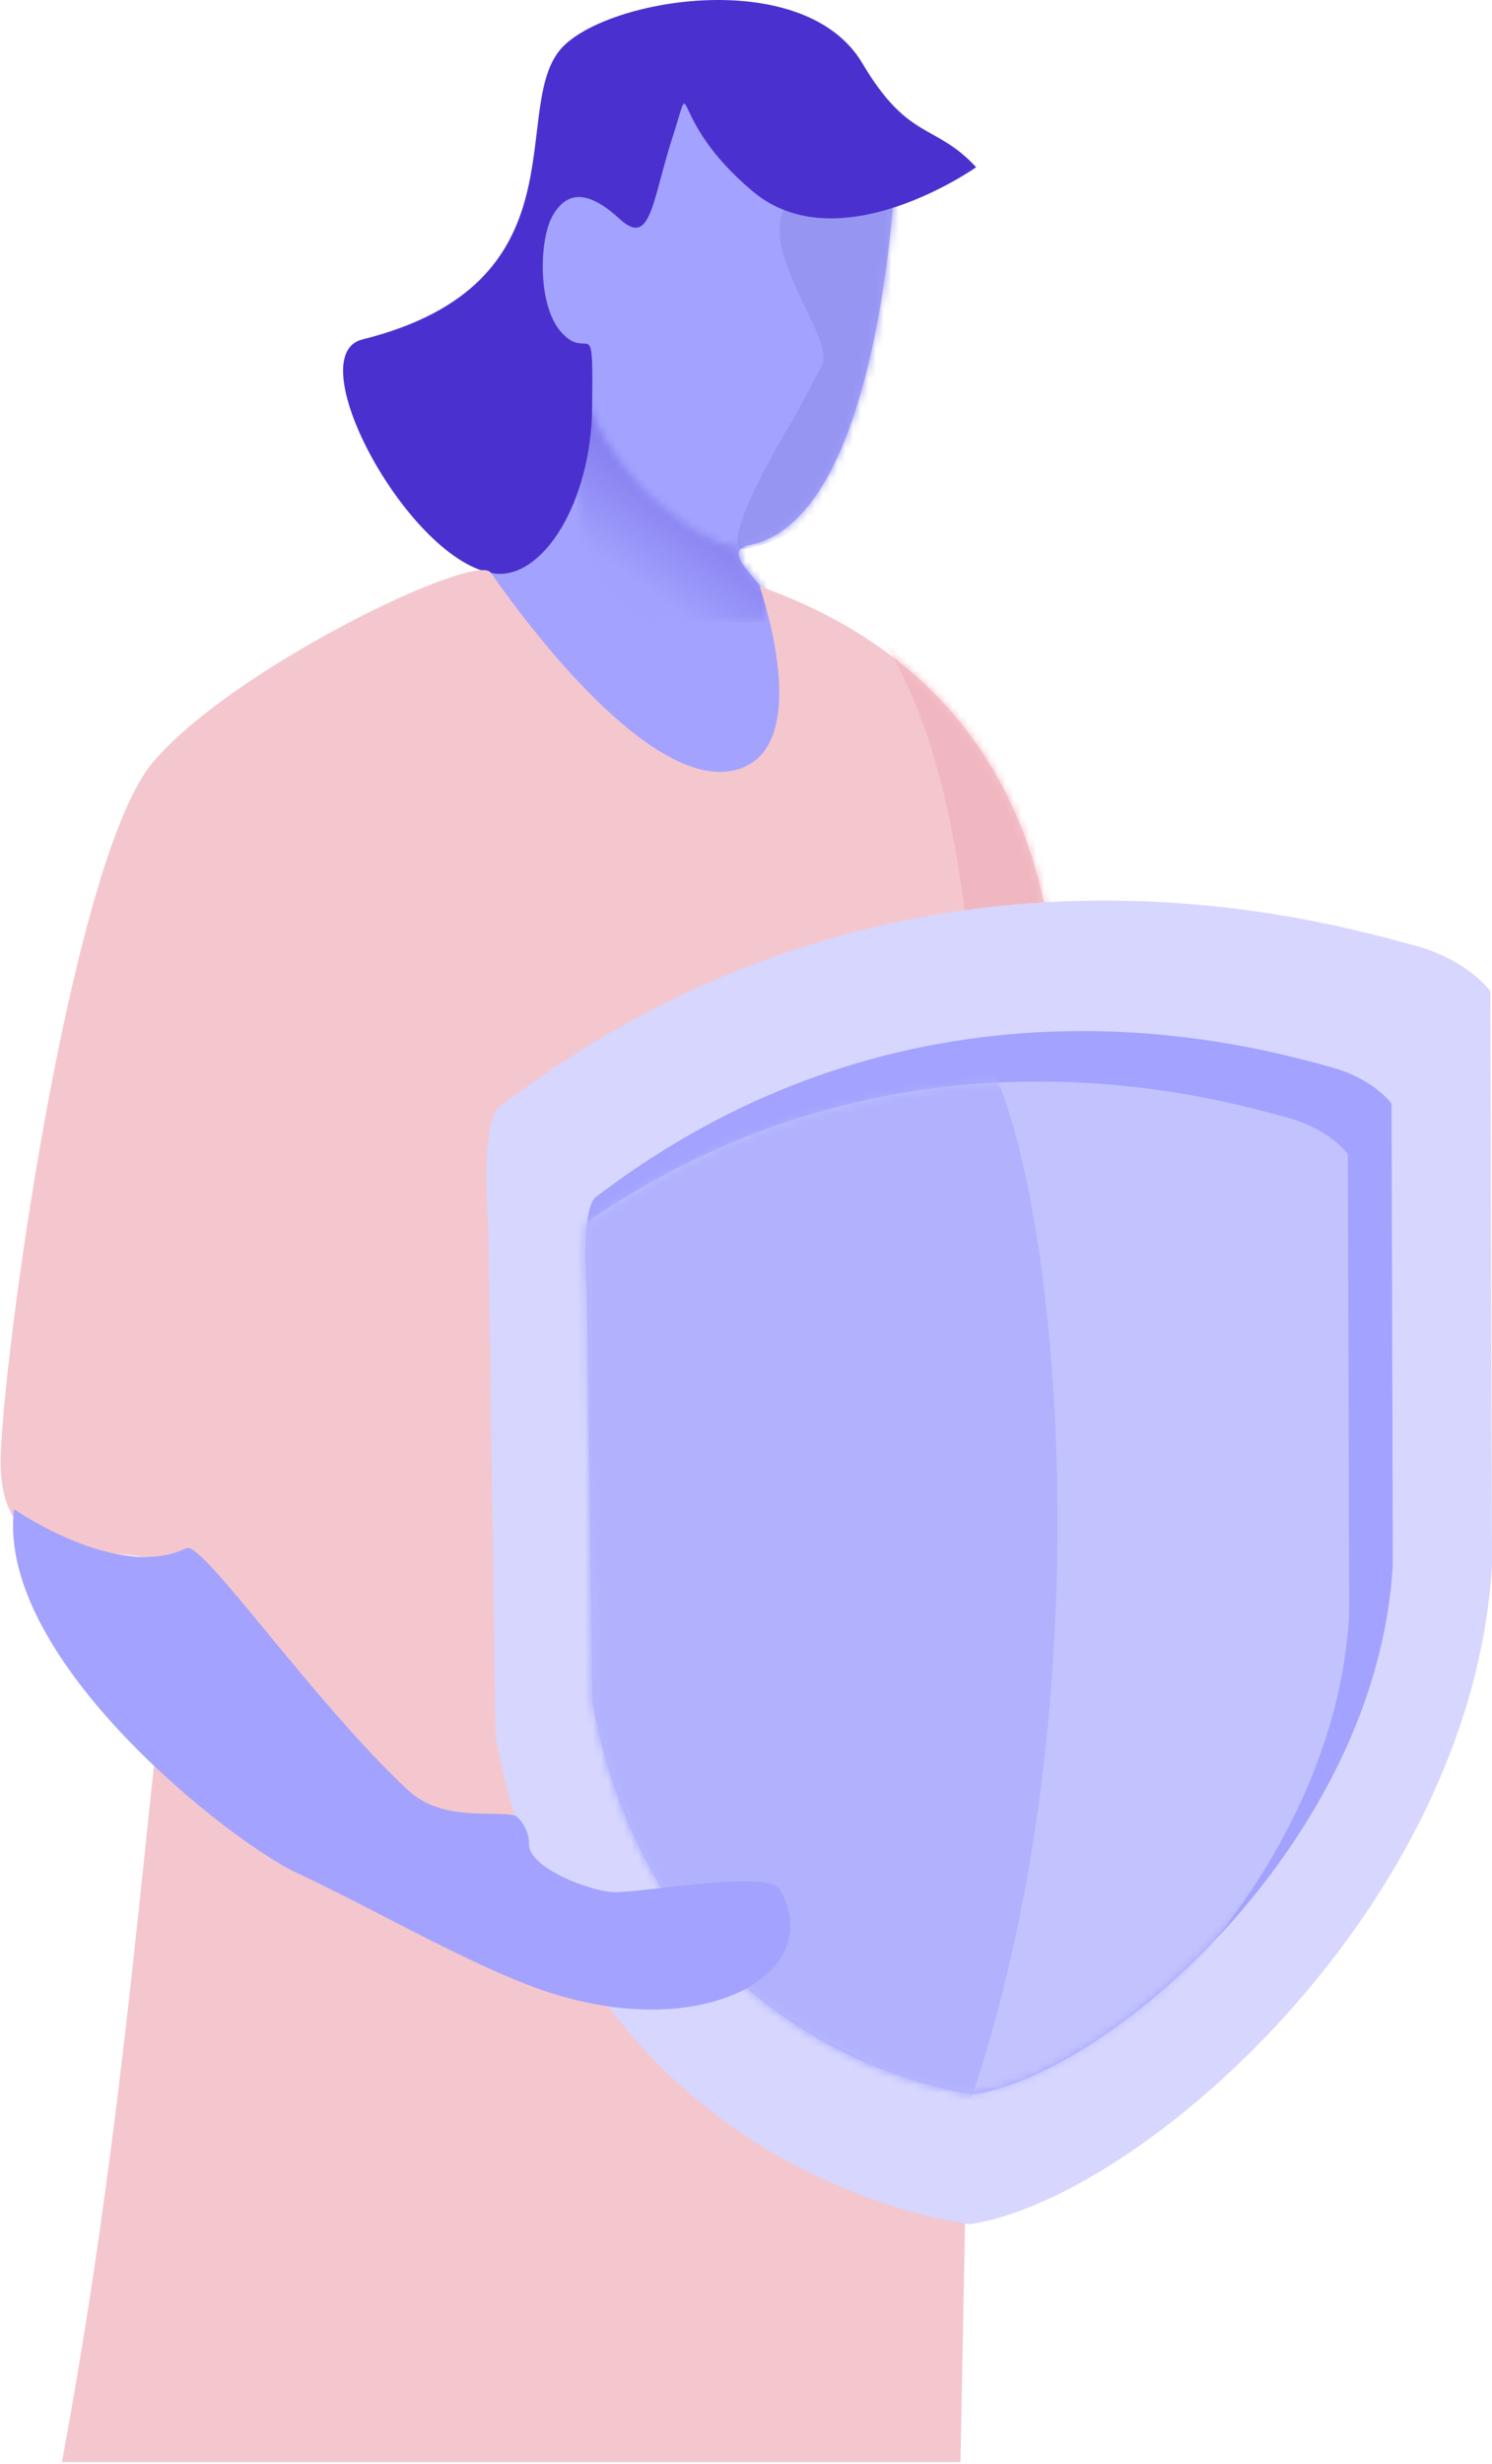 <svg width="195" height="322" viewBox="0 0 195 322" fill="none" xmlns="http://www.w3.org/2000/svg">
<path fill-rule="evenodd" clip-rule="evenodd" d="M117.166 19.747C117.166 19.747 115.837 67.576 97.999 71.234C93.899 72.066 99.383 75.668 102.375 80.434C105.311 85.2 115.061 105.097 97.389 106.926C79.717 108.755 65.148 80.988 62.489 75.058C62.267 76.776 75.23 67.632 75.341 57.933C75.452 48.234 72.626 48.068 72.626 48.068C72.626 48.068 66.699 43.579 67.751 32.661C68.749 25.179 70.078 19.47 76.726 22.352C83.263 25.179 84.371 -22.373 117.166 19.747Z" fill="#A3A2FE"/>
<mask id="mask0" mask-type="alpha" maskUnits="userSpaceOnUse" x="62" y="2" width="56" height="106">
<path d="M117.166 19.747C117.166 19.747 115.837 67.576 97.999 71.234C93.899 72.066 99.383 75.668 102.375 80.434C105.311 85.2 115.061 105.097 97.389 106.926C79.717 108.755 65.148 80.988 62.489 75.058C62.267 76.776 75.23 67.632 75.341 57.933C75.452 48.234 72.626 48.068 72.626 48.068C72.626 48.068 66.699 43.579 67.751 32.661C68.749 25.179 70.078 19.47 76.726 22.352C83.263 25.179 84.371 -22.373 117.166 19.747Z" fill="white"/>
</mask>
<g mask="url(#mask0)">
<path fill-rule="evenodd" clip-rule="evenodd" d="M118.385 29.335C118.883 27.395 110.962 15.48 102.984 26.453C98.497 32.605 109.466 44.299 107.361 47.902C106.419 49.509 104.369 53.665 103.261 55.439C97.832 64.639 94.675 72.01 97.334 71.733C102.153 71.29 128.91 60.039 118.385 29.335Z" fill="#9695F1"/>
</g>
<mask id="mask1" mask-type="alpha" maskUnits="userSpaceOnUse" x="75" y="52" width="26" height="30">
<path d="M75.452 62.008V64.149C75.605 68.551 76.783 75.019 81.822 79.215C82.718 79.955 83.679 80.644 84.675 81.266H99.668C99.94 80.525 100.093 79.646 100.104 78.617V78.373C100.1 78.042 100.083 77.697 100.05 77.335C97.751 74.614 95.581 72.555 96.966 71.615C95.587 71.549 93.232 71.113 88.969 68.075C80.881 62.311 78.111 55.772 76.781 52.668C75.784 50.229 75.673 59.374 75.673 59.374C75.673 59.374 75.508 60.392 75.452 62.008Z" fill="white"/>
</mask>
<g mask="url(#mask1)">
<path fill-rule="evenodd" clip-rule="evenodd" d="M100.104 81.264H75.452V52.223H100.104V81.264Z" fill="url(#paint0_linear)"/>
</g>
<path fill-rule="evenodd" clip-rule="evenodd" d="M127.581 21.853C127.581 21.853 109.687 34.489 98.386 25.012C87.085 15.535 90.797 8.94 88.027 17.53C85.202 26.121 85.146 32.439 80.991 28.615C76.837 24.791 74.067 24.957 72.239 28.171C70.41 31.33 70.189 40.475 73.679 43.745C74.51 44.576 75.175 44.798 75.729 44.853C77.335 45.075 77.501 43.8 77.391 53.222C77.28 65.692 70.909 75.723 64.649 74.947C53.57 73.562 38.889 46.461 47.365 44.355C76.338 37.15 66.699 14.815 73.07 6.668C78.388 -0.094 104.923 -4.749 112.679 8.22C118.773 18.528 122.207 16.034 127.581 21.853Z" fill="#4A31CF"/>
<path fill-rule="evenodd" clip-rule="evenodd" d="M136.057 154.921C136.057 154.921 130.905 184.627 131.016 212.171C131.182 251.909 130.628 280.839 124.756 286.215C95.395 312.873 119.936 158.634 119.936 158.634L136.057 154.921Z" fill="#A3A2FE"/>
<path fill-rule="evenodd" clip-rule="evenodd" d="M128.91 161.516C128.467 163.234 125.642 316.807 125.531 321.74H8.088C18.115 267.981 19.721 220.762 23.932 204.523C12.852 201.032 -0.665 206.463 0.111 189.559C0.942 172.656 9.695 111.913 19.943 99.665C30.192 87.417 62.156 72.01 64.15 74.836C69.081 81.93 85.035 103.157 95.949 100.663C106.862 98.169 99.273 76.61 99.273 76.61C151.18 95.065 136.223 152.039 136.112 157.692C136.001 163.289 129.298 159.742 128.91 161.516Z" fill="#F4C7CE"/>
<mask id="mask2" mask-type="alpha" maskUnits="userSpaceOnUse" x="0" y="74" width="141" height="247">
<path d="M99.328 76.61C99.328 76.61 106.918 98.169 96.004 100.663C85.091 103.157 69.136 81.93 64.206 74.836C62.212 72.01 30.247 87.417 19.998 99.665C9.75 111.914 0.997 172.656 0.166 189.559C-0.665 206.463 12.852 201.087 23.987 204.523C19.721 220.873 18.226 265.154 8.033 319.357C110.74 332.935 166.747 172.988 128.91 161.516C129.354 159.742 136.001 163.345 136.112 157.692C136.223 152.039 151.18 95.065 99.328 76.61Z" fill="white"/>
</mask>
<g mask="url(#mask2)">
<path fill-rule="evenodd" clip-rule="evenodd" d="M139.547 161.959C139.547 161.959 128.911 163.178 127.858 159.631C126.805 156.085 131.182 104.21 113.455 80.822C95.727 57.434 146.25 91.463 142.04 135.8C140.156 155.253 139.547 161.959 139.547 161.959Z" fill="#F1B7C1"/>
</g>
<path fill-rule="evenodd" clip-rule="evenodd" d="M194.778 129.538C194.778 129.538 191.953 125.436 184.696 123.497C173.561 120.559 118.496 103.988 65.258 144.668C62.71 146.607 63.818 160.186 63.818 160.186L64.76 226.692C75.175 284.995 126.805 290.648 126.805 290.648C149.131 287.212 192.452 249.193 195 204.412L194.778 129.538Z" fill="#D6D6FF"/>
<mask id="mask3" mask-type="alpha" maskUnits="userSpaceOnUse" x="63" y="117" width="132" height="174">
<path d="M194.778 129.538C194.778 129.538 191.953 125.436 184.696 123.497C173.561 120.559 118.496 103.988 65.258 144.668C62.71 146.607 63.818 160.186 63.818 160.186L64.76 226.692C75.175 284.995 126.805 290.648 126.805 290.648C149.131 287.212 192.452 249.193 195 204.412L194.778 129.538Z" fill="white"/>
</mask>
<g mask="url(#mask3)">
<path fill-rule="evenodd" clip-rule="evenodd" d="M181.871 144.224C181.871 144.224 179.599 140.955 173.783 139.403C164.864 137.02 120.656 123.774 77.889 156.417C75.84 157.969 76.726 168.887 76.726 168.887L77.446 222.314C85.811 269.145 127.304 273.689 127.304 273.689C145.253 270.918 180.043 240.436 182.037 204.412L181.871 144.224Z" fill="#A3A2FE"/>
</g>
<mask id="mask4" mask-type="alpha" maskUnits="userSpaceOnUse" x="76" y="134" width="107" height="140">
<path d="M181.871 144.224C181.871 144.224 179.599 140.955 173.783 139.403C164.864 137.02 120.656 123.774 77.889 156.417C75.84 157.969 76.726 168.887 76.726 168.887L77.446 222.314C85.811 269.145 127.304 273.69 127.304 273.69C145.253 270.918 180.043 240.437 182.037 204.412L181.871 144.224Z" fill="white"/>
</mask>
<g mask="url(#mask4)">
<path fill-rule="evenodd" clip-rule="evenodd" d="M176.165 150.82C176.165 150.82 173.894 147.55 168.077 145.998C159.158 143.615 114.95 130.369 72.183 163.012C70.134 164.564 71.02 175.482 71.02 175.482L71.74 228.909C80.105 275.74 121.598 280.285 121.598 280.285C139.547 277.514 174.337 247.032 176.331 211.008L176.165 150.82Z" fill="#C2C2FF"/>
</g>
<mask id="mask5" mask-type="alpha" maskUnits="userSpaceOnUse" x="76" y="141" width="101" height="133">
<path d="M76.745 159.705C76.285 163.45 76.726 168.887 76.726 168.887L77.446 222.314C85.811 269.145 127.304 273.69 127.304 273.69C135.816 272.375 148.115 264.829 158.908 253.416C168.242 241.605 175.454 226.842 176.331 211.008L176.165 150.82C176.165 150.82 173.894 147.55 168.077 145.998C159.475 143.699 118.047 131.296 76.745 159.705Z" fill="white"/>
</mask>
<g mask="url(#mask5)">
<path fill-rule="evenodd" clip-rule="evenodd" d="M125.088 135.024C137.719 134.692 152.898 250.302 108.746 310.323C89.855 336.039 59.663 253.35 61.547 209.733C61.547 209.733 59.83 164.564 75.286 148.049C90.742 131.588 125.088 135.024 125.088 135.024Z" fill="#B1B1FE"/>
</g>
<path fill-rule="evenodd" clip-rule="evenodd" d="M1.828 197.208C-0.499 216.993 30.524 240.935 38.834 244.759C47.697 248.861 59.94 255.955 69.469 259.557C91.129 267.704 108.358 258.116 101.932 246.921C100.436 244.316 84.814 247.253 80.327 247.253C77.28 247.253 68.97 244.039 69.136 240.935C69.192 239.051 67.751 237.333 67.198 237.222C64.594 236.612 57.724 238.053 53.348 233.952C40.883 222.314 26.425 201.309 24.375 202.306C15.401 206.685 1.828 197.208 1.828 197.208Z" fill="#A3A2FE"/>
<defs>
<linearGradient id="paint0_linear" x1="101.691" y1="39.669" x2="78.057" y2="72.796" gradientUnits="userSpaceOnUse">
<stop stop-color="#4A31CF"/>
<stop offset="1" stop-color="#A2A2FE"/>
</linearGradient>
</defs>
</svg>
